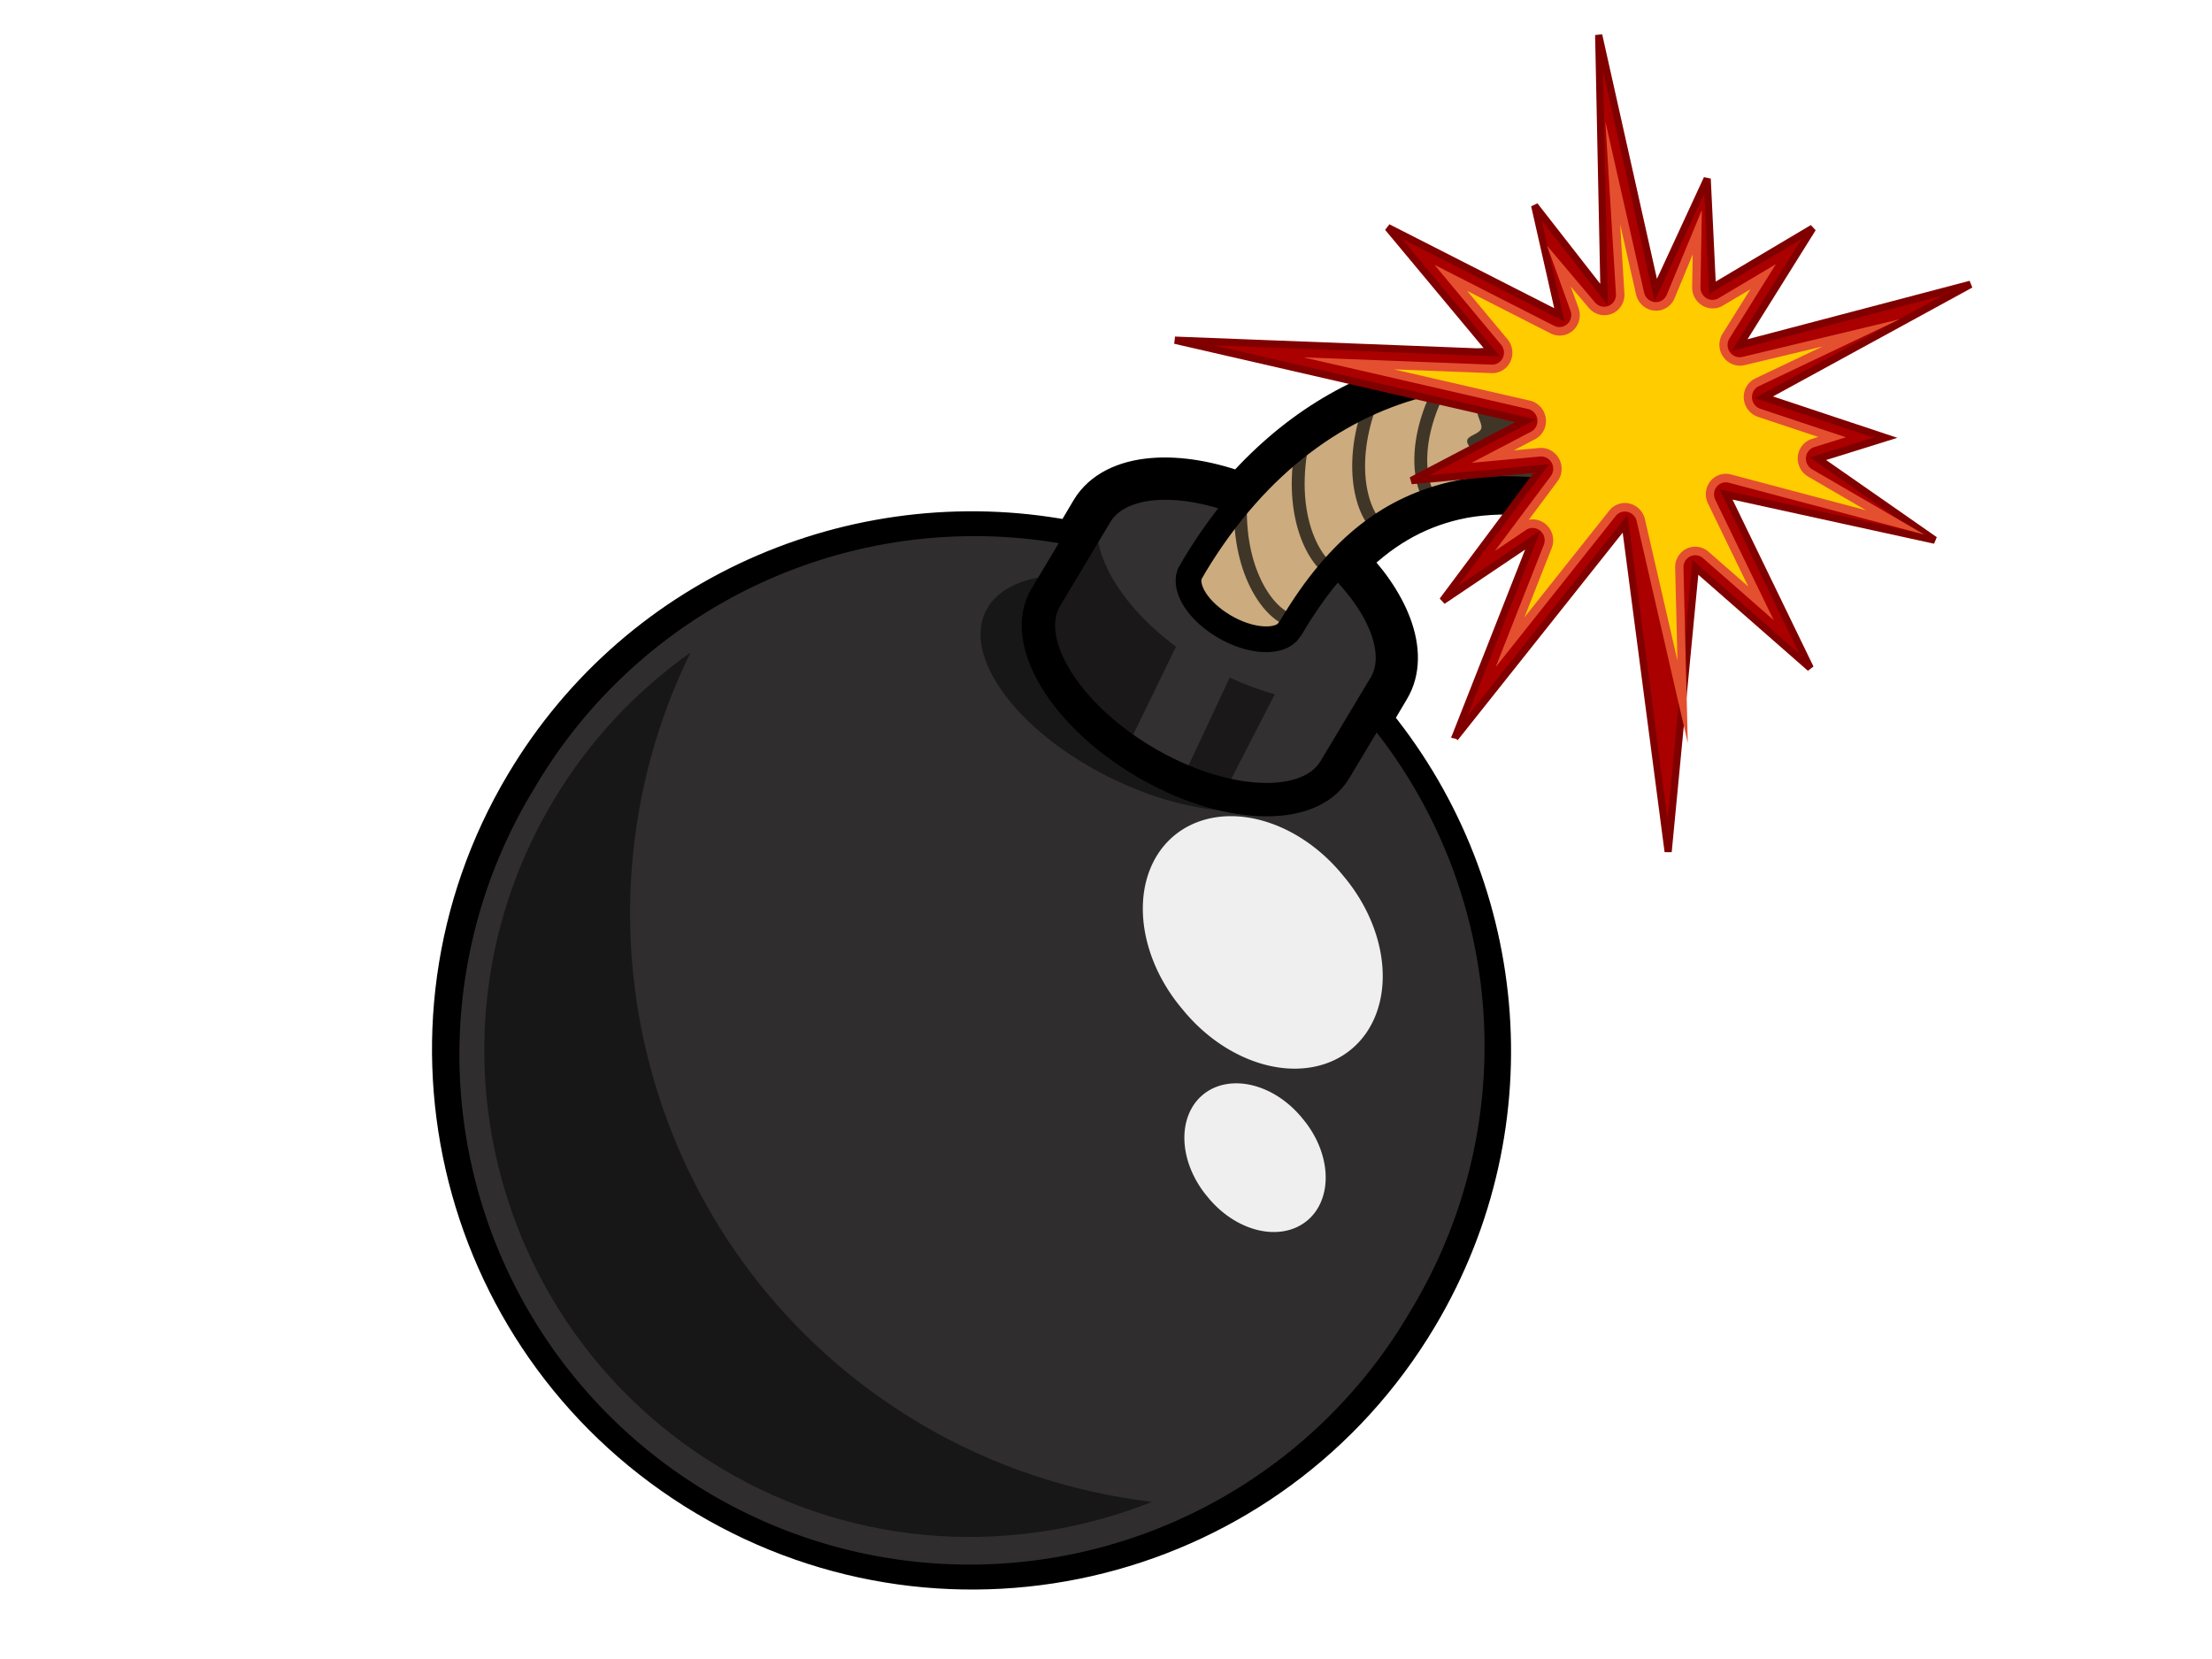 <?xml version="1.0" encoding="UTF-8"?>
<svg viewBox="0 0 1600 1200" xmlns="http://www.w3.org/2000/svg">
<defs>
<filter id="a" color-interpolation-filters="sRGB">
<feGaussianBlur stdDeviation="3.422"/>
</filter>
</defs>
<g transform="translate(-6 -34) matrix(5.305 0 0 5.305 -507.64 -648.95)">
<path transform="matrix(.77 0 0 .77 -100.11 -3.382)" d="m533.08 235.77-6.287 1.796c-0.086-7e-3 -0.309 4e-3 -0.445 0-5.846-0.174-11.757 0.393-17.738 1.797-11.818 2.772-23.124 9.48-32.783 20.657-11.496-4.473-22.335-3.754-26.046 2.47l-3.593 6.062c-36.886-7.603-76.174 8.265-96.549 42.437-25.735 43.159-11.5 98.882 31.659 124.62 43.159 25.734 98.882 11.725 124.62-31.435 20.391-34.199 15.745-76.244-8.533-105.08l3.593-6.062c3.385-5.672-0.087-14.443-7.859-22.005 6.277-6.647 12.884-10.234 19.984-11.899 4.112-0.965 8.54-1.148 13.022-0.899l6.737 3.144 1.122-4.94 3.817-2.47-4.041-6.062 4.939-6.512-5.164-0.898-0.445-4.715-0.01-6e-3z" fill-rule="evenodd" stroke="#000" stroke-width="9.124"/>
<path d="m289.52 307.83a70.058 70.058 30.806 1 1-120.34-71.757 70.058 70.058 30.806 1 1 120.34 71.757z" fill="#302d2e" fill-rule="evenodd" stroke="#000" stroke-width="1.01"/>
<path transform="matrix(.77 0 0 .77 -100.11 -3.382)" d="m483.68 263.83c-14.131-8.426-29.279-8.947-33.834-1.308l-8.893 14.843c-4.558 7.636 3.178 20.597 17.31 29.023s29.329 9.141 33.883 1.501l8.893-14.843c4.558-7.637-3.226-20.79-17.358-29.216h-1e-3z" fill="#333031" fill-rule="evenodd" stroke="#000" stroke-width="4.555"/>
<path transform="matrix(.77 0 0 .77 -100.11 -3.382)" d="m451.26 259.99-8.082 13.697c-0.748 0.029-1.555-0.117-2.254-0.029-4.597 0.563-8.156 2.317-10.078 5.213-5.131 7.722 3.636 20.895 19.597 29.447 13.962 7.482 28.813 8.954 35.735 4.025-3.653 1.19-8.479 1.014-13.666-0.192 0-0.043-0.072-0.099 0-0.15l8.982-17.489c-2.591-0.686-5.301-1.716-7.99-2.931l-8.136 17.36-10.221-4.654 8.852-18.195c-11.155-8.285-16.77-19.343-12.739-26.108v6e-3zm-73.237 27.153c-9.559 6.752-17.945 15.592-24.326 26.291-24.398 40.924-11.02 93.827 29.903 118.23 23.975 14.295 52.08 15.447 76.154 5.862-14.147-1.704-28.206-6.199-41.234-13.967-47.33-28.221-64.302-87.79-40.497-136.42z" fill-opacity=".489" fill-rule="evenodd"/>
<path transform="matrix(2.676 -2.212 2.212 2.676 -4286.5 5144)" d="m1912.2-248.9a4.104 5.366 0 1 1-8.207 0 4.104 5.366 0 1 1 8.207 0z" fill="#fff" fill-opacity=".92" fill-rule="evenodd"/>
<path transform="matrix(1.576 -1.303 1.303 1.576 -2414.9 3165.1)" d="m1912.2-248.9a4.104 5.366 0 1 1-8.207 0 4.104 5.366 0 1 1 8.207 0z" fill="#fff" fill-opacity=".92" fill-rule="evenodd"/>
<path d="m272.31 199.76c-10.881-6.487-22.544-6.889-26.052-1.007l-6.847 11.429c-3.51 5.88 2.447 15.859 13.328 22.347 10.882 6.488 22.583 7.039 26.09 1.156l6.847-11.429c3.51-5.88-2.484-16.008-13.365-22.496h-1e-3z" fill="none" stroke="#000" stroke-width="4.555"/>
<path transform="matrix(.77 0 0 .77 -100.11 -3.382)" d="m513.1 259.12c-10.479 2.458-19.946 8.675-28.74 23.576l-0.675 0.898c-1.978 1.922-6.827 1.499-11.227-1.123-4.481-2.671-6.971-6.565-6.062-9.205 0.251-0.429 0.898-1.572 0.898-1.572 11.069-18.362 25.835-28.701 41.314-32.333 5.981-1.403 11.892-1.97 17.738-1.796 0.143 4e-3 0.294-6e-3 0.381 2e-3l6.264-1.691 0.561 4.563 5.193 1.031-5.017 6.514 4.135 6.021-3.995 2.477-1.123 4.928-6.637-3.114c-4.483-0.249-8.899-0.141-13.011 0.824h3e-3z" fill="#ccab7f" fill-rule="evenodd" stroke="#000" stroke-width="4.555"/>
<path transform="matrix(.77 0 0 .77 -100.11 -3.382)" d="m475.41 261.18c-0.28 12.349 5.444 19.469 8.981 20.208" fill="none" stroke="#000" stroke-linecap="round" stroke-opacity=".686" stroke-width="2.281"/>
<path transform="matrix(.77 0 0 .77 -100.11 -3.382)" d="m486.06 251.84c-1.878 12.208 2.875 20.011 6.287 21.202" fill="none" stroke="#000" stroke-linecap="round" stroke-opacity=".686" stroke-width="2.281"/>
<path transform="matrix(.77 0 0 .77 -100.11 -3.382)" d="m498.36 243.31c-4.199 11.616-1.041 20.189 2.077 22.016" fill="none" stroke="#000" stroke-linecap="round" stroke-opacity=".686" stroke-width="2.281"/>
<path transform="matrix(.77 0 0 .77 -100.11 -3.382)" d="m511.77 238.56c-6.301 10.624-4.805 19.637-2.088 22.015" fill="none" stroke="#000" stroke-linecap="round" stroke-opacity=".686" stroke-width="2.281"/>
<path transform="matrix(.77 0 0 .77 -100.11 -3.382)" d="m533.08 235.77-6.063 1.796a1.141 1.141 0 0 0 0-0.224 1.141 1.141 0 0 0 0-0.224 1.141 1.141 0 0 0 0-0.224 1.141 1.141 0 0 0-0.223-0.224 1.141 1.141 0 0 0-0.222-0.225 1.141 1.141 0 0 0-0.223-0.224 1.141 1.141 0 0 0-0.223 0 1.141 1.141 0 0 0-0.222 0 1.141 1.141 0 0 0-0.223 0 1.141 1.141 0 0 0-0.223 0.224 1.141 1.141 0 0 0-0.223 0 1.141 1.141 0 0 0-0.222 0.225c-0.266 0.296-0.424 0.602-0.676 0.898-1.195 0.05-2.382 0.161-3.592 0.224l0.675 1.796c-0.984 0.088-1.641 0.478-2.47 0.898-3.281 1.666 0.596 1.223 1.123 2.246 0.1 0.145-2.602 1.059-2.695 1.347-0.287 0.871 0.912 2.572 0.676 3.368-0.302 0.94-2.213 1.235-2.47 2.021-0.258 0.8 0.895 1.807 2.022 2.694-0.388 3.095-0.101 5.6 1.122 7.185a1.141 1.141 0 0 0 0.223 0.224 1.141 1.141 0 0 0 0.222 0 1.141 1.141 0 0 0 0.223 0.225 1.141 1.141 0 0 0 0.223 0 1.141 1.141 0 0 0 0.223 0 1.141 1.141 0 0 0 0.222-0.225 1.141 1.141 0 0 0 0.223 0 1.141 1.141 0 0 0 0.223-0.224 1.141 1.141 0 0 0 0.222-0.224 1.141 1.141 0 0 0 0-0.224 1.141 1.141 0 0 0 0-0.224 1.141 1.141 0 0 0 0-0.225 1.141 1.141 0 0 0 0-0.224 1.141 1.141 0 0 0-0.222-0.224c-0.288-0.371-0.525-1.131-0.676-2.021 0.568 0.193 2.354 0.896 2.471 1.123 0.215 0.422 0.467 0.714 0.675 1.123 1.035 0.014 2.098-0.058 3.143 0l6.736 3.143 1.123-4.939 3.816-2.47-4.04-6.063 4.938-6.511-5.163-0.898-0.446-4.716-7e-3 -3e-3z" fill-opacity=".686"/>
<g transform="rotate(21.635 319.28 189.2) matrix(.241 .228 -.222 .237 -86.713 311.9)" fill-rule="evenodd">
<path d="m718.8-1014.3-59.895-64.69 6.769 45.1-31.846-60.99-18.293 51.55-2.229-54.04-91.399 119.2 60.136-118.52-64.72 17.52 62.54-49.84-44.982-9.94 45.245-10.66-97.426-43.93 104.79 23.43-32.361-39.29 41.462 17.33-4.566-48.69 30.643 48.5 17.89-98.7 5.758 98.68 36.338-39.11-3.998 29.42 50.732-30.04-53.552 71.36 79.291-1.3-57.554 25.9 100.93 60.74-129.49-41.73 49.787 102.74z" fill="#a00" stroke="#800000" stroke-width="3"/>
<path d="m641.12-1257.8-13.562 66.56a5.005 5.005 0 0 1-9.125 1.69l-19.5-30.87 2.625 27.9a5.005 5.005 0 0 1-7.188 4.94l-28.5-14.22 25.344 28.37a5.005 5.005 0 0 1-4.812 8.22l-70.375-15.56 65.969 26.53a5.005 5.005 0 0 1-0.531 9.47l-29.531 8.22 28.406 2.59a5.005 5.005 0 0 1 2.656 8.88l-43.625 34.75 41.344-11.19a5.005 5.005 0 0 1 5.781 7.09l-35.719 70.41 58.562-76.37a5.005 5.005 0 0 1 8.969 2.81l1.156 28.22 9.656-27.19a5.005 5.005 0 0 1 9.157-0.63l18.031 34.54-2.344-15.6a5.005 5.005 0 0 1 8.594-4.16l37.094 40.07-35.156-72.5a5.005 5.005 0 0 1 5.562-7.07l91.531 19.88-66.062-29.47a5.005 5.005 0 0 1-0.031-9.12l35.406-15.91-54.969 0.91a5.005 5.005 0 0 1-3.969-8.19l53.562-65.28-43.969 31.22a5.005 5.005 0 0 1-7.875-4.79l1.875-13.75-25.594 27.54a5.005 5.005 0 0 1-8.656-3.41l-0.188-65.53h1e-3z" fill="#e44f30" filter="url(#a)"/>
<path d="m637.72-1223.6-6.719 33a8.514 8.514 0 0 1-15.531 2.84l-11.656-18.47 1.25 13.35a8.514 8.514 0 0 1-12.281 8.41l-12.031-6 13.094 14.65a8.514 8.514 0 0 1-8.187 14l-28.844-6.37 26.5 10.65a8.514 8.514 0 0 1-0.907 16.1l-11.094 3.09 9.344 0.84a8.514 8.514 0 0 1 4.531 15.13l-30.406 24.22 25.031-6.78a8.514 8.514 0 0 1 9.813 12.06l-18.531 36.56 35.469-46.28a8.514 8.514 0 0 1 15.25 4.84l0.406 10.1 3.594-10.1a8.514 8.514 0 0 1 15.562-1.09l9.281 17.75a8.514 8.514 0 0 1 14.5-3.72l21.031 22.72-24.844-51.25a8.514 8.514 0 0 1 9.469-12.03l58.219 12.65-34.938-15.59a8.514 8.514 0 0 1-0.031-15.53l19.875-8.94-37.938 0.63a8.514 8.514 0 0 1-6.75-13.91l36.969-45.06-22.625 16.06a8.514 8.514 0 0 1-13.375-8.09l0.375-2.78-18.031 19.4a8.514 8.514 0 0 1-14.75-5.75l-0.094-31.31z" fill="#fc0" filter="url(#a)"/>
<path d="m667-1190-8.438 9.06a16.742 16.742 0 0 1-24.062 0.44 16.742 16.742 0 0 1-24.812-1.25 16.742 16.742 0 0 1-6.781 5.13 16.742 16.742 0 0 1-7.156 21 16.742 16.742 0 0 1-2.594 16.4 16.742 16.742 0 0 1-2.844 23.25l-3.875 3.09a16.742 16.742 0 0 1 10.75 8.97l2.844-3.72a16.742 16.742 0 0 1 25.125-1.62 16.742 16.742 0 0 1 23.531 6.56l4.188 8.03a16.742 16.742 0 0 1 7.906-1.03l-6.844-14.09a16.742 16.742 0 0 1 18.625-23.66l8.938 1.94a16.742 16.742 0 0 1 1.343-12.56l-6.718 0.12a16.742 16.742 0 0 1-13.219-27.37l11.875-14.47a16.742 16.742 0 0 1-7.8-4.1l0.018-0.12z" fill="#fc0" filter="url(#a)"/>
</g>
</g>
</svg>
